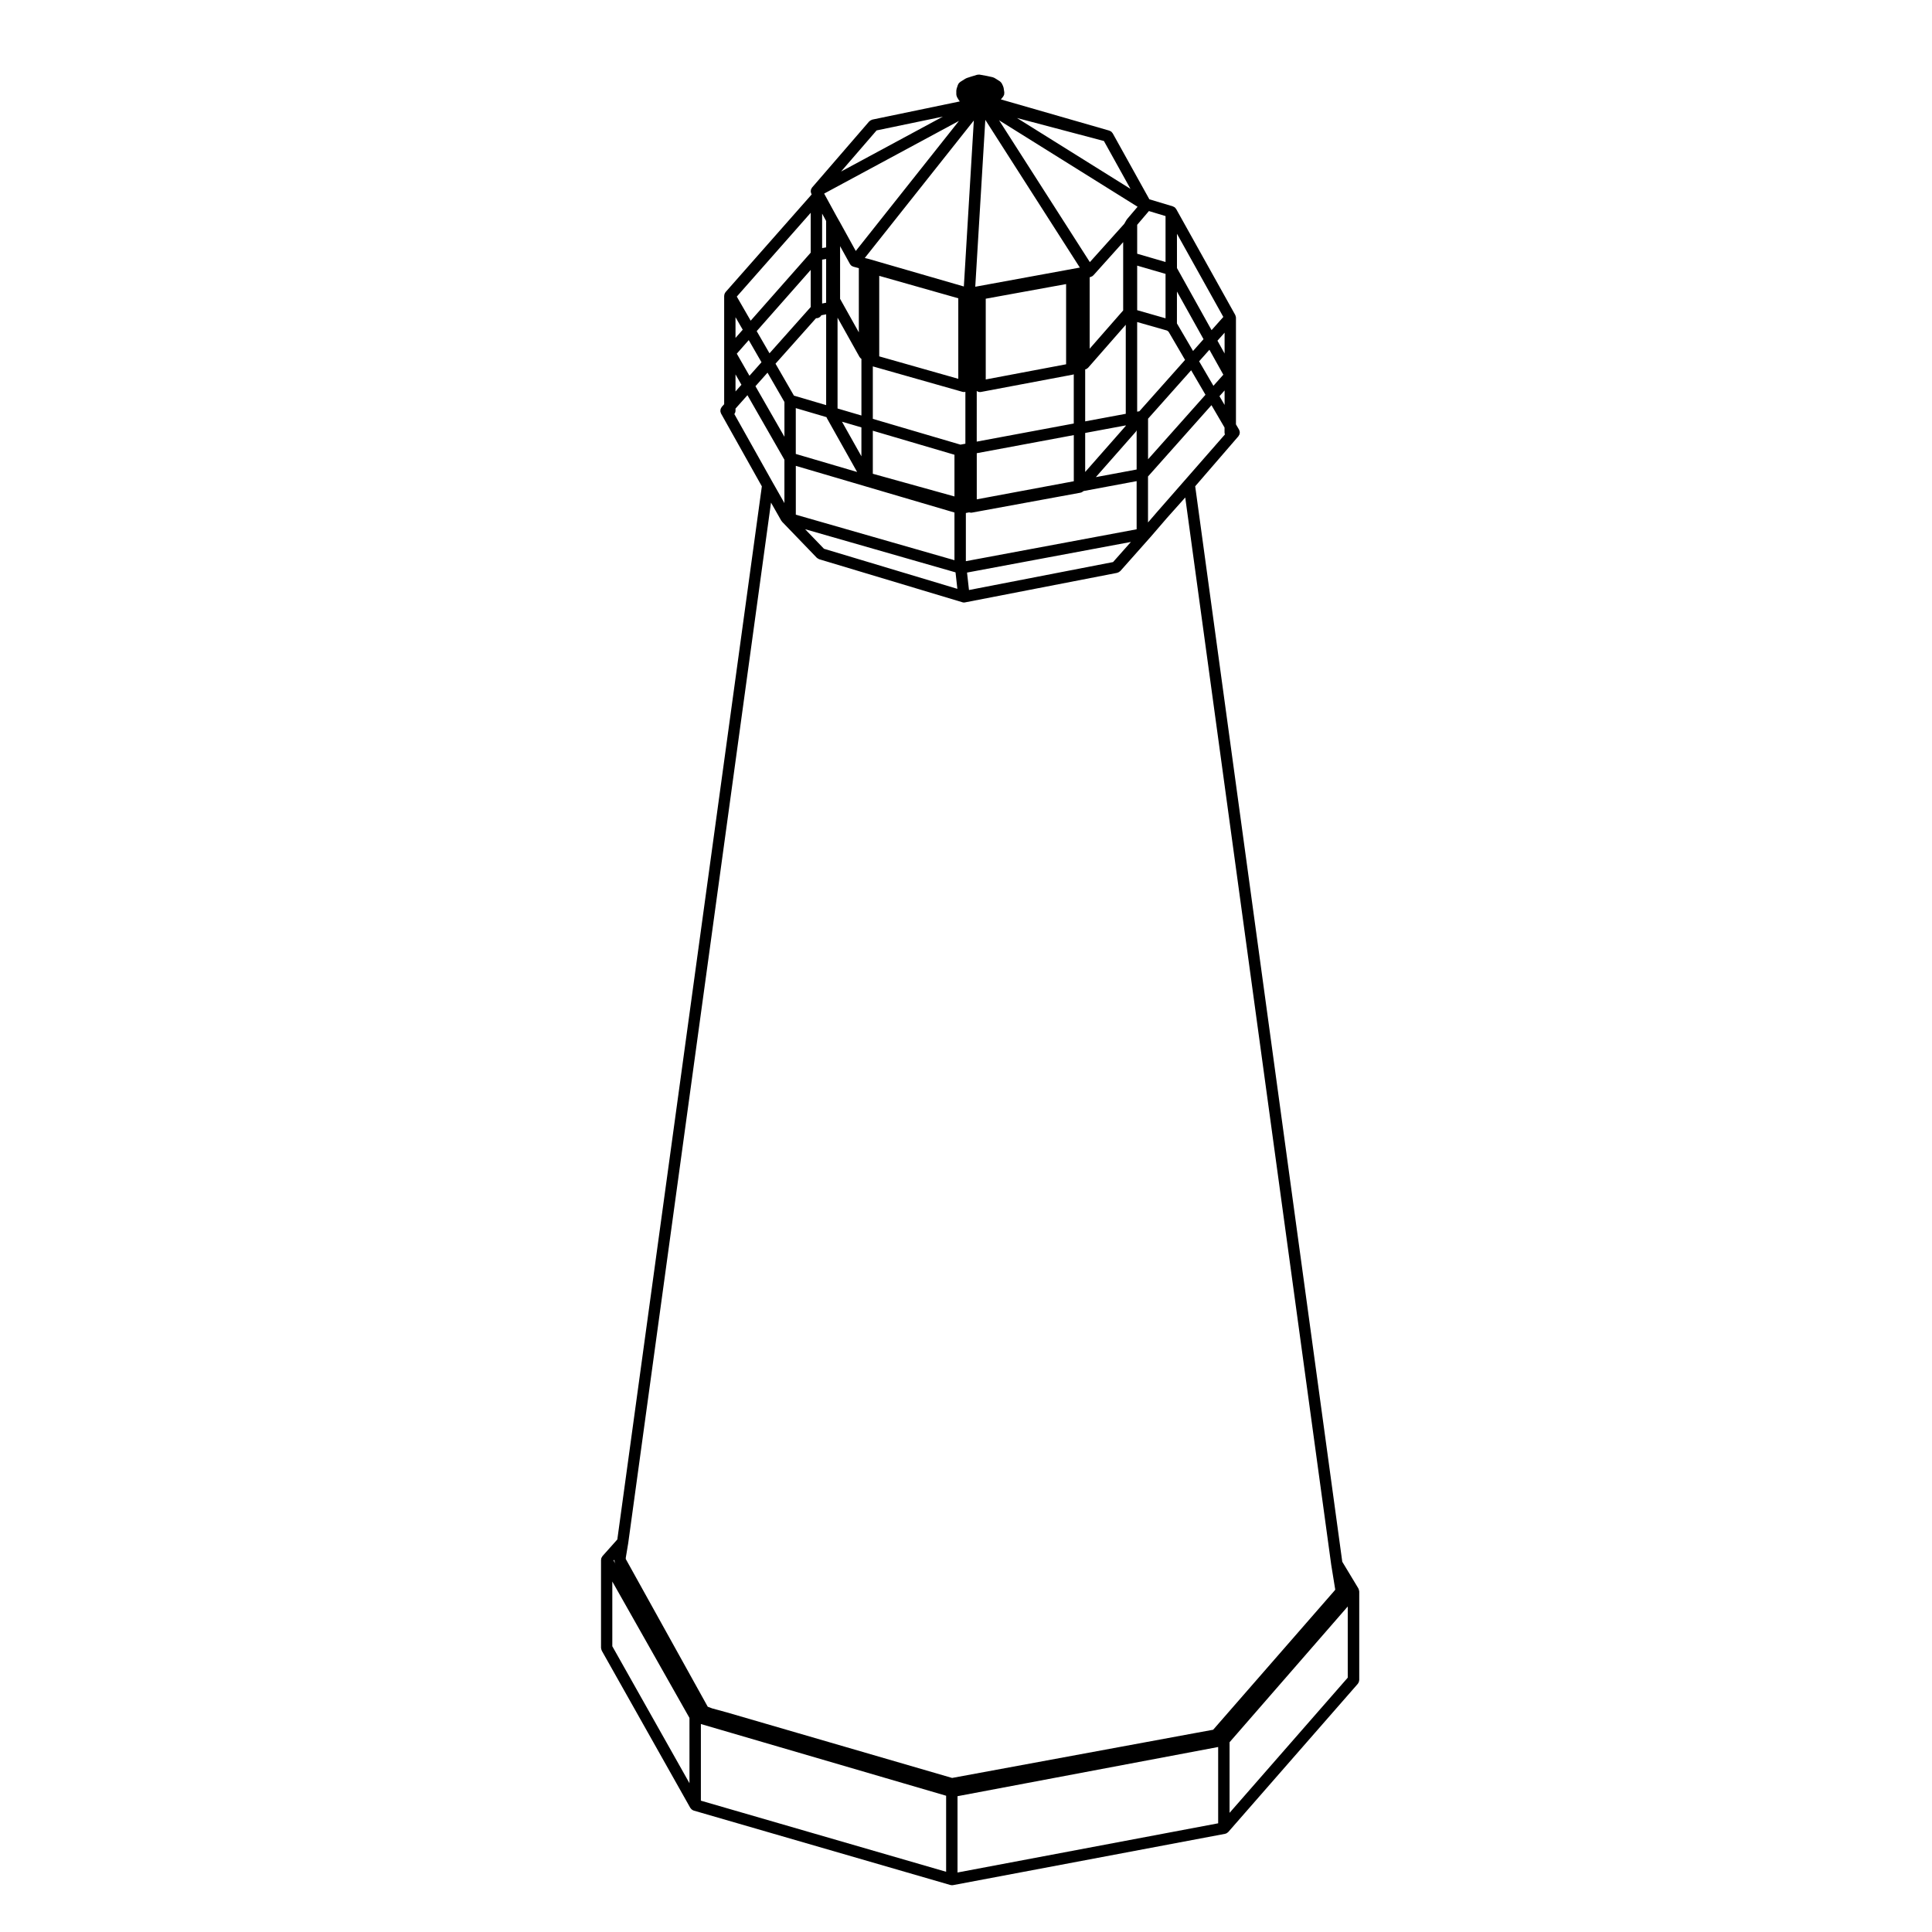 <?xml version="1.0" encoding="UTF-8"?>
<!-- Uploaded to: ICON Repo, www.svgrepo.com, Generator: ICON Repo Mixer Tools -->
<svg fill="#000000" width="800px" height="800px" version="1.1" viewBox="144 144 512 512" xmlns="http://www.w3.org/2000/svg">
 <path d="m504.17 565.55c-0.012-0.086-0.039-0.16-0.059-0.246-0.02-0.074-0.031-0.145-0.066-0.215-0.016-0.035-0.035-0.066-0.055-0.098-0.012-0.023-0.012-0.047-0.02-0.066l-4.254-7.047-38.977-285.01 11.453-13.254c0.016-0.016 0.02-0.031 0.031-0.047 0.07-0.09 0.105-0.188 0.156-0.293 0.035-0.059 0.09-0.117 0.105-0.18 0.004-0.016 0-0.035 0.012-0.051 0.023-0.098 0.02-0.188 0.031-0.281 0.012-0.086 0.039-0.168 0.031-0.246 0-0.02-0.012-0.031-0.012-0.051-0.012-0.082-0.039-0.156-0.066-0.238-0.023-0.098-0.035-0.188-0.074-0.277-0.012-0.02-0.031-0.031-0.039-0.051-0.012-0.016-0.012-0.035-0.016-0.051l-0.812-1.387v-28.285c0-0.016-0.012-0.023-0.012-0.039v-0.086c-0.012-0.09-0.047-0.172-0.07-0.262l-0.004 0.012c-0.02-0.074-0.031-0.152-0.059-0.227-0.012-0.023-0.02-0.051-0.039-0.07-0.004-0.02 0-0.035-0.012-0.051l-15.645-28.059c-0.031-0.055-0.086-0.09-0.117-0.137-0.012-0.004-0.016-0.016-0.02-0.023-0.059-0.074-0.105-0.145-0.176-0.211-0.02-0.02-0.039-0.047-0.07-0.07-0.059-0.047-0.125-0.07-0.188-0.105-0.086-0.047-0.156-0.098-0.246-0.121-0.031-0.012-0.047-0.031-0.07-0.039l-0.023-0.004c-0.004 0-0.004-0.004-0.004-0.004l-6.191-1.863-9.715-17.488c-0.004-0.004-0.012-0.012-0.012-0.012-0.051-0.086-0.117-0.141-0.18-0.215-0.066-0.074-0.109-0.156-0.191-0.223-0.004-0.004-0.012-0.004-0.012-0.012-0.043-0.027-0.098-0.039-0.148-0.066-0.082-0.051-0.156-0.09-0.238-0.121-0.051-0.016-0.082-0.051-0.125-0.066l-28.723-8.266 0.578-0.719c0-0.012 0-0.02 0.012-0.023 0.031-0.039 0.047-0.086 0.07-0.125 0.02-0.02 0.039-0.031 0.055-0.051 0.031-0.055 0.035-0.109 0.055-0.168 0.031-0.066 0.07-0.117 0.09-0.18 0.012-0.039 0-0.082 0.012-0.117 0.02-0.098 0.02-0.18 0.02-0.273 0-0.07 0.02-0.133 0.012-0.203v-0.02l-0.184-1.199c-0.016-0.074-0.055-0.137-0.074-0.211-0.023-0.082-0.031-0.16-0.07-0.238v-0.004l-0.328-0.684c-0.012-0.023-0.031-0.039-0.051-0.059-0.02-0.039-0.031-0.074-0.055-0.105-0.039-0.059-0.102-0.105-0.145-0.156-0.055-0.066-0.105-0.125-0.172-0.18-0.035-0.023-0.066-0.055-0.102-0.074-0.012-0.012-0.02-0.023-0.031-0.031l-1.363-0.855c-0.02-0.016-0.051-0.016-0.07-0.031-0.074-0.039-0.156-0.066-0.238-0.098-0.059-0.02-0.105-0.059-0.168-0.074l-1.527-0.336h-0.031c-0.012 0-0.02-0.012-0.031-0.012l-1.867-0.336c-0.02-0.004-0.039 0.004-0.055 0-0.02-0.004-0.039-0.008-0.07-0.016-0.07-0.004-0.137 0.02-0.211 0.02-0.105 0.004-0.211 0-0.312 0.031-0.02 0.004-0.039 0-0.059 0.004l-1.703 0.516c-0.004 0.004-0.012 0.012-0.02 0.012-0.004 0.004-0.012 0-0.02 0.004l-1.023 0.336c-0.051 0.016-0.082 0.051-0.125 0.074-0.051 0.023-0.117 0.039-0.164 0.07-0.012 0.004-0.02 0.004-0.031 0.012l-1.359 0.852c-0.023 0.016-0.039 0.039-0.059 0.059-0.066 0.047-0.117 0.09-0.168 0.141s-0.105 0.102-0.145 0.152c-0.035 0.047-0.07 0.086-0.098 0.125-0.039 0.066-0.066 0.133-0.098 0.203-0.02 0.047-0.059 0.074-0.07 0.117l-0.332 1.004v0.004l-0.012 0.016c-0.02 0.059-0.012 0.109-0.02 0.168-0.012 0.039-0.012 0.082-0.016 0.109-0.004 0.07-0.039 0.125-0.039 0.195v1.012c0 0.035 0.016 0.066 0.02 0.102 0.004 0.055 0.004 0.105 0.016 0.16 0.012 0.07 0.039 0.133 0.059 0.195 0.02 0.082 0.051 0.145 0.086 0.223 0.016 0.035 0.016 0.07 0.035 0.105l0.516 0.848c0.023 0.039 0.07 0.055 0.09 0.09 0.039 0.051 0.059 0.105 0.102 0.152l-23.176 4.816c-0.059 0.016-0.105 0.055-0.168 0.082-0.102 0.031-0.188 0.066-0.277 0.109-0.098 0.055-0.168 0.117-0.246 0.191-0.051 0.039-0.105 0.059-0.145 0.105l-15.133 17.512c0 0.012-0.004 0.02-0.012 0.023-0.012 0.012-0.02 0.016-0.031 0.023-0.02 0.023-0.02 0.055-0.039 0.086-0.047 0.066-0.074 0.133-0.105 0.203-0.031 0.074-0.09 0.133-0.105 0.207 0 0.012-0.004 0.016-0.012 0.02-0.016 0.066-0.012 0.125-0.02 0.191 0 0.031 0 0.055-0.004 0.086-0.012 0.098-0.035 0.18-0.023 0.281v0.02c0 0.059 0.035 0.105 0.051 0.168 0 0.016 0.012 0.031 0.012 0.047 0.031 0.109 0.051 0.227 0.105 0.332 0.004 0.004 0.004 0.016 0.004 0.023 0 0 0.004 0 0.012 0.004v0.004l0.059 0.117-22.816 25.875c-0.016 0.016-0.02 0.035-0.031 0.051-0.059 0.066-0.09 0.141-0.125 0.211-0.035 0.07-0.09 0.133-0.109 0.207-0.016 0.035-0.023 0.066-0.035 0.102-0.031 0.086-0.031 0.172-0.039 0.262-0.012 0.059-0.035 0.109-0.035 0.172v28.711l-0.645 0.719c-0.012 0.016-0.012 0.031-0.023 0.047-0.07 0.086-0.109 0.18-0.16 0.277-0.039 0.082-0.09 0.152-0.117 0.242-0.023 0.09-0.031 0.188-0.039 0.289-0.012 0.098-0.031 0.188-0.02 0.289 0 0.09 0.039 0.168 0.059 0.258 0.031 0.105 0.051 0.207 0.102 0.309 0.012 0.02 0.012 0.035 0.02 0.051l10.809 19.285-38.301 279.09-3.941 4.418c-0.016 0.012-0.016 0.031-0.023 0.047-0.059 0.07-0.098 0.141-0.137 0.223-0.039 0.07-0.09 0.125-0.109 0.203-0.016 0.031-0.023 0.059-0.035 0.09-0.031 0.09-0.031 0.18-0.039 0.273-0.012 0.066-0.035 0.109-0.035 0.176v23.293c0 0.031 0.016 0.055 0.016 0.082 0.012 0.105 0.035 0.203 0.059 0.301 0.031 0.102 0.051 0.195 0.102 0.289 0.012 0.023 0.012 0.055 0.02 0.082l23.457 41.645c0.004 0 0.004 0.004 0.012 0.004v0.012c0.012 0.004 0.012 0.012 0.02 0.016 0.031 0.055 0.082 0.098 0.117 0.141 0.055 0.074 0.105 0.145 0.176 0.211 0.059 0.055 0.117 0.09 0.188 0.133 0.051 0.031 0.09 0.066 0.137 0.09 0.059 0.031 0.117 0.055 0.176 0.082 0.031 0.012 0.051 0.035 0.082 0.039l68.016 19.723c0.137 0.039 0.277 0.059 0.414 0.059h0.012c0.102 0 0.188-0.004 0.281-0.023l72.094-13.598c0.055-0.012 0.102-0.047 0.145-0.059 0.059-0.016 0.117-0.016 0.172-0.039 0.047-0.02 0.074-0.055 0.109-0.074 0.086-0.051 0.156-0.102 0.23-0.156 0.055-0.047 0.105-0.082 0.152-0.125 0.012-0.016 0.031-0.02 0.039-0.031l34.34-39.281c0.059-0.066 0.082-0.137 0.117-0.207 0.055-0.09 0.109-0.16 0.145-0.258 0.039-0.109 0.055-0.227 0.07-0.344 0.012-0.066 0.039-0.121 0.039-0.191v-23.461c0-0.016-0.012-0.031-0.012-0.051-0.023-0.082-0.023-0.117-0.031-0.156zm-53.242-286.21-0.047 0.051-0.012 0.012c0 0.004-0.012 0.004-0.012 0.012l-2.621 3.039v-12.188l16.816-18.895 3.465 5.934v1.336c0 0.172 0.047 0.328 0.102 0.488zm14.641-33.098-3.789-6.492 2.727-3.062 3.688 6.609zm2.961 1.227v3.844l-1.359-2.316zm-5.066 1.148-15.215 17.094v-10.758l11.418-12.828zm5.066-10.934-1.891-3.394 1.891-2.125zm-12.625-31.734 12.289 22.043-3.117 3.5-9.168-16.453zm0 15.309 7.043 12.629-2.777 3.125-4.273-7.305 0.004-8.449zm-2.238 10.617 4.387 7.508-12.102 13.602-0.59 0.109v-23.75l7.941 2.262c0.113 0.117 0.238 0.195 0.363 0.27zm-8.301-5.672v-11.809l7.516 2.188v11.77zm7.516-24.941v12.168l-7.516-2.188v-7.664l3.109-3.648zm-16.332-19.895 7.043 12.691-30.082-18.785zm8.922 17.426-2.769 3.254c-0.035 0.039-0.047 0.086-0.066 0.121-0.031 0.035-0.07 0.059-0.098 0.105l-0.609 1.055-9.109 10.137-24.059-37.59zm-45.508 93.926v-12.77l0.875-0.168 0.105 0.031c0.133 0.039 0.262 0.055 0.387 0.055 0.012 0 0.012 0.004 0.012 0.004h0.004 0.004c0.09-0.004 0.176-0.012 0.266-0.031l28.73-5.273c0.059-0.012 0.102-0.047 0.156-0.059 0.059-0.02 0.117-0.02 0.168-0.039 0.039-0.02 0.07-0.051 0.105-0.074 0.09-0.047 0.168-0.102 0.242-0.16 0.047-0.035 0.102-0.066 0.141-0.105l14.062-2.625v12.762zm43.738-5.098-4.727 5.332-38.184 7.41-0.516-4.625zm-15.387-44.34c0.055-0.012 0.098-0.047 0.141-0.059 0.039-0.012 0.082-0.012 0.105-0.02v13.035l-25.715 4.797 0.004-13.43c0.051 0.035 0.102 0.059 0.145 0.09 0.059 0.031 0.105 0.07 0.168 0.098 0.172 0.07 0.352 0.109 0.551 0.109 0.098-0.004 0.188-0.012 0.281-0.031zm-23.082 1.281v-21.402l21.297-3.875v21.254zm23.336 14.746v12.227l-25.715 4.797v-12.227zm13.773-29.246v23.602l-10.758 2.004v-13.789c0.09-0.02 0.188-0.023 0.277-0.059 0.039-0.02 0.074-0.059 0.117-0.082 0.137-0.082 0.273-0.168 0.383-0.289 0.012-0.012 0.023-0.016 0.035-0.031zm-9.566 6.348v-18.941l0.223-0.055c0.039-0.012 0.07-0.039 0.117-0.055 0.082-0.031 0.156-0.066 0.238-0.109 0.031-0.016 0.059-0.004 0.09-0.023 0.02-0.012 0.031-0.023 0.039-0.039 0.07-0.047 0.109-0.098 0.168-0.145 0.031-0.031 0.082-0.047 0.105-0.074l7.898-8.801v18.102zm9.566 20.324v0.125l-10.758 12.219v-10.34zm-7.93 13.707 10.578-12.012c0.051-0.055 0.07-0.125 0.105-0.191 0.035-0.066 0.102-0.117 0.125-0.188v10.375zm-29.293-94.68 25.055 39.156-0.312 0.047c-0.012 0-0.016 0.012-0.023 0.012h-0.031l-27.352 5.012zm-3.043 0.172-2.644 43.988-25.223-7.301h-0.031c-0.02-0.004-0.023-0.016-0.039-0.02l-0.648-0.152-0.312-0.086zm-32.828 38.031v0c0.066 0.117 0.156 0.207 0.246 0.301 0.051 0.051 0.082 0.105 0.125 0.145 0 0 0.004 0 0.012 0.004 0.012 0.012 0.031 0.016 0.051 0.023 0.02 0.02 0.051 0.031 0.07 0.039 0.051 0.031 0.098 0.055 0.137 0.082 0.086 0.039 0.156 0.086 0.246 0.105 0.012 0.004 0.02 0.016 0.039 0.02l1.426 0.383v17.012l-4.969-8.883v-13.965l2.606 4.715c0.004 0 0.004 0.004 0.004 0.004v0.004c0.004 0.008 0.004 0.008 0.008 0.012zm2.547 24.656c0.023 0.039 0.066 0.055 0.086 0.09 0.105 0.156 0.238 0.293 0.395 0.398 0.004 0 0.012 0.004 0.012 0.004v15.004l-6.328-1.863v-24.066zm0.488 18.641v7.664l-5.144-9.168zm-1.137 11.82-16.254-4.781v-12.148l8.133 2.394c0.02 0.055 0.039 0.105 0.07 0.152 0.012 0.023 0.012 0.055 0.023 0.086zm25.797 10.742v12.637l-42.043-12.062v-12.941zm-21.637-10.27v-11.406l21.637 6.367v11.051zm21.918 26.129 0.488 4.367-35.352-10.621-4.996-5.18zm-21.918-40.68v-13.906l23.754 6.742c0.137 0.039 0.277 0.059 0.414 0.059 0.125 0 0.246-0.031 0.363-0.059v13.75l-1.305 0.246zm1.699-16.562v-21.336l20.953 5.945v21.34zm-0.699-59.879 17.574-3.656-26.992 14.555zm21.824-2.516-27.34 34.465-4.344-7.871c0-0.004-0.004-0.004-0.012-0.012v-0.004l-0.676-1.188-3.281-6.004c-0.012-0.02-0.02-0.039-0.031-0.059l-0.035-0.07zm-36.258 24.566 1.062 1.949v7.004l-1.062 0.176zm0 12.199 1.062-0.176v11.594l-1.062 0.203zm-1.605 15.504c0.031 0.004 0.059 0.02 0.098 0.02 0.57 0 1.047-0.324 1.305-0.789l1.27-0.246v24.062l-8.539-2.516-4.883-8.465zm-14.465 11.684-3.188 3.586-3.356-5.856 3.168-3.594zm-1.27-8.246 14.316-16.227v9.84l-10.922 12.262zm2.867 11.008 4.484 7.773v9.219l-7.68-13.402zm11.449-42.371v10.566l-15.91 18.031-3.68-6.387zm-19.93 27.672 1.914 3.316-1.914 2.172zm0 15.16 1.57 2.746-1.57 1.77zm-0.312 10.504c0.176-0.25 0.312-0.539 0.312-0.875v-0.57l3.16-3.547 9.801 17.105v11.488l-3.113-5.481c-0.004 0-0.004-0.004-0.004-0.004zm-31.785 303.61v0.207c0 0.023 0.016 0.051 0.016 0.074 0.004 0.105 0.035 0.203 0.059 0.309 0.031 0.102 0.051 0.191 0.09 0.281 0.016 0.023 0.012 0.051 0.031 0.074l0.227 0.422-0.637-1.129zm19.895 59.234-20.449-36.293v-17.156l20.449 36.148zm68.016 23.473-64.992-18.844v-20.312l64.992 19.004zm72.094-12.844-69.074 13.035v-20.223l69.074-13.035zm-1.324-24.797-5.09 0.934h-0.004l-64.09 11.84-59.852-17.418h-0.016c-0.004 0-0.012-0.004-0.012-0.004l-3.68-1.004-1.199-0.449-21.723-39.141v-0.328l0.66-3.961c0.004-0.012-0.004-0.016 0-0.02 0-0.012 0.004-0.016 0.004-0.023l37.824-275.63 2.715 4.777v0.004l0.012 0.012c0.004 0.012 0.016 0.012 0.02 0.02 0.031 0.051 0.074 0.086 0.105 0.125 0.039 0.051 0.055 0.105 0.102 0.152l9.18 9.527c0.02 0.02 0.047 0.023 0.066 0.039 0.082 0.082 0.172 0.125 0.273 0.188 0.082 0.051 0.156 0.102 0.246 0.133 0.031 0.012 0.051 0.031 0.07 0.035l37.922 11.395c0.137 0.047 0.281 0.066 0.418 0.066 0.004 0 0.004 0.004 0.016 0.004 0.059 0 0.105-0.004 0.168-0.012 0.012-0.004 0.02-0.012 0.031-0.012 0.031-0.004 0.059-0.004 0.09-0.012l40.293-7.824c0.059-0.012 0.105-0.051 0.16-0.07 0.098-0.031 0.18-0.059 0.262-0.105 0.105-0.059 0.195-0.125 0.289-0.207 0.047-0.035 0.102-0.055 0.137-0.102l7.996-9.008c0.004-0.004 0.004-0.004 0.004-0.012 0-0.004 0.012-0.004 0.012-0.004l4.254-4.934v-0.004l4.938-5.527 38.672 282.75v0.004c0 0.012 0.004 0.016 0.004 0.02 0.004 0.004 0 0.012 0 0.012l1.078 6.656-0.227 0.289zm35.664-13.801-31.32 35.824v-18.711l31.32-35.977z"/>
</svg>